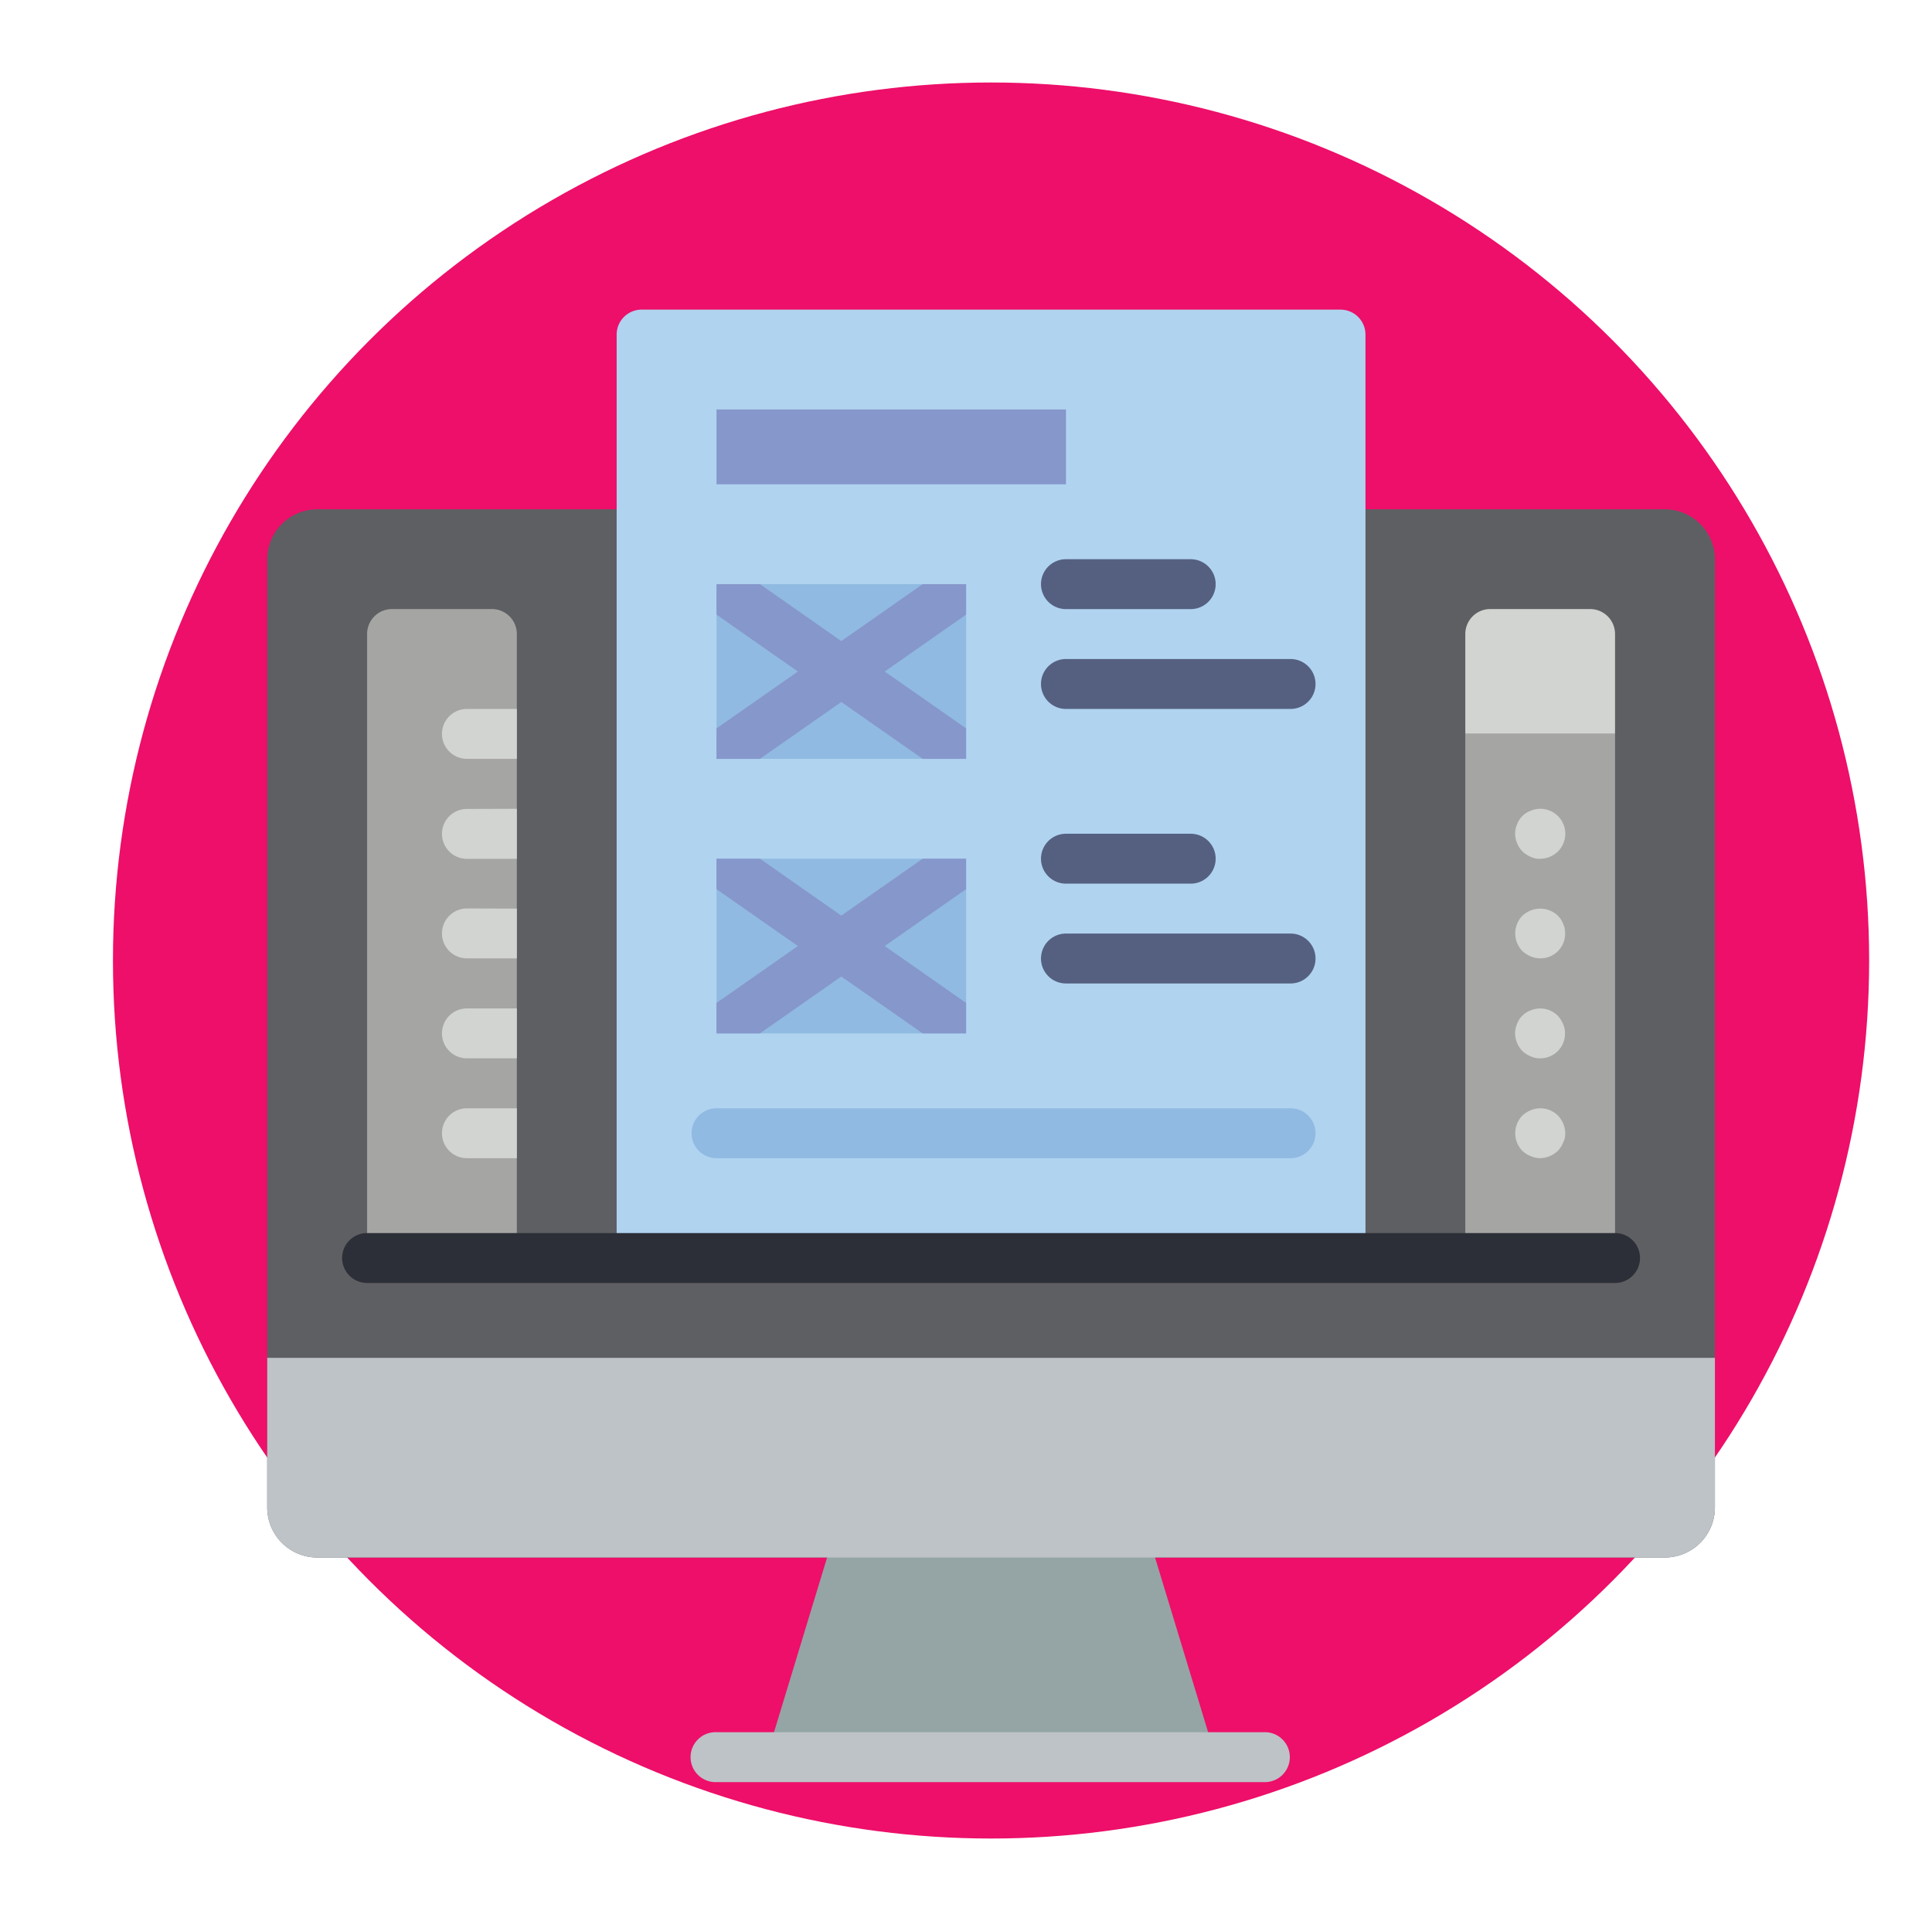 <?xml version="1.0" encoding="utf-8"?>
<svg xmlns="http://www.w3.org/2000/svg" viewBox="0 0 524.09 521.17"><defs><style>.a{fill:#ed0f69;}.b{fill:#5e5f62;}.c{fill:#95a5a5;}.d{fill:#bdc3c7;}.e{fill:#b0d3f0;}.f{fill:#8697cb;}.g{fill:#90bae1;}.h{fill:#556080;}.i{fill:#a5a5a4;}.j{fill:#d1d4d1;}.k{fill:#2c2f38;}</style></defs><title>LABSArtboard 1 copy 10</title><circle class="a" cx="268.84" cy="260.58" r="238.2"/><path class="b" d="M370.41,138.17h81.24a13.59,13.59,0,0,1,13.55,13.54V409a13.59,13.59,0,0,1-13.55,13.54H86A13.58,13.58,0,0,1,72.49,409V151.71A13.58,13.58,0,0,1,86,138.17Z"/><polygon class="c" points="311.27 415.77 268.84 415.77 226.42 415.77 207.91 476.7 268.84 476.7 329.78 476.7 311.27 415.77"/><path class="d" d="M343.32,483.48H194.37a6.78,6.78,0,1,1,0-13.55h149a6.78,6.78,0,0,1,0,13.55Z"/><path class="e" d="M174.05,84H363.63a6.78,6.78,0,0,1,6.78,6.77V341.29H167.28V90.77A6.77,6.77,0,0,1,174.05,84Z"/><rect class="f" x="194.37" y="111.08" width="94.79" height="20.31"/><rect class="g" x="194.37" y="158.48" width="67.71" height="47.4"/><polygon class="f" points="262.07 158.48 250.29 158.48 228.22 173.92 206.15 158.48 194.37 158.48 194.37 166.74 216.44 182.18 194.37 197.61 194.37 205.87 206.15 205.87 228.22 190.44 250.29 205.87 262.07 205.87 262.07 197.61 240 182.18 262.07 166.74 262.07 158.48"/><rect class="g" x="194.37" y="232.96" width="67.71" height="47.4"/><polygon class="f" points="262.07 241.22 240 256.65 262.07 272.09 262.07 280.35 250.29 280.35 228.22 264.92 206.15 280.35 194.37 280.35 194.37 272.09 216.44 256.65 194.37 241.22 194.37 232.96 206.15 232.96 228.22 248.4 250.29 232.96 262.07 232.96 262.07 241.22"/><path class="h" d="M323,165.25H289.16a6.77,6.77,0,0,1,0-13.54H323a6.77,6.77,0,0,1,0,13.54Z"/><path class="h" d="M350.09,192.33H289.16a6.77,6.77,0,0,1,0-13.54h60.93a6.77,6.77,0,1,1,0,13.54Z"/><path class="h" d="M323,239.73H289.16a6.77,6.77,0,0,1,0-13.54H323a6.77,6.77,0,0,1,0,13.54Z"/><path class="h" d="M350.09,266.81H289.16a6.77,6.77,0,0,1,0-13.54h60.93a6.77,6.77,0,0,1,0,13.54Z"/><path class="g" d="M350.09,314.21H194.37a6.77,6.77,0,1,1,0-13.54H350.09a6.77,6.77,0,1,1,0,13.54Z"/><path class="i" d="M140.2,172V341.29H99.58V172a6.77,6.77,0,0,1,6.77-6.77h27.08A6.77,6.77,0,0,1,140.2,172Z"/><path class="j" d="M140.2,192.33v13.54H126.66a6.77,6.77,0,0,1,0-13.54Z"/><path class="j" d="M140.2,219.42V233H126.66a6.77,6.77,0,1,1,0-13.54Z"/><path class="j" d="M140.2,246.5V260H126.66a6.77,6.77,0,1,1,0-13.54Z"/><path class="j" d="M140.2,273.58v13.54H126.66a6.77,6.77,0,1,1,0-13.54Z"/><path class="j" d="M140.2,300.67v13.54H126.66a6.77,6.77,0,0,1,0-13.54Z"/><path class="j" d="M438.11,172V199.1H397.49V172a6.77,6.77,0,0,1,6.77-6.77h27.08A6.77,6.77,0,0,1,438.11,172Z"/><rect class="i" x="397.49" y="199.1" width="40.62" height="142.19"/><path class="j" d="M417.8,233a5.68,5.68,0,0,1-2.57-.54A8,8,0,0,1,413,231a7.14,7.14,0,0,1-2-4.8,6.74,6.74,0,0,1,.54-2.58,6.16,6.16,0,0,1,3.66-3.66,6.77,6.77,0,1,1,2.57,13Z"/><path class="j" d="M417.8,260a6.65,6.65,0,0,1-2.57-.54,8.18,8.18,0,0,1-2.24-1.42,6.89,6.89,0,0,1,0-9.62,7.74,7.74,0,0,1,2.24-1.42,7,7,0,0,1,7.38,1.42,10.07,10.07,0,0,1,.81,1,5.28,5.28,0,0,1,.61,1.21,4.87,4.87,0,0,1,.41,1.22,10.43,10.43,0,0,1,.13,1.36A6.69,6.69,0,0,1,417.8,260Z"/><path class="j" d="M417.8,287.12a5.56,5.56,0,0,1-2.57-.54,7.74,7.74,0,0,1-2.24-1.42,7.16,7.16,0,0,1-2-4.81,6.69,6.69,0,0,1,.54-2.57,6.13,6.13,0,0,1,3.66-3.66,6.76,6.76,0,0,1,7.38,1.43,7.56,7.56,0,0,1,1.42,2.23,5.56,5.56,0,0,1,.54,2.57,6.69,6.69,0,0,1-6.77,6.77Z"/><path class="j" d="M417.8,314.21a6.66,6.66,0,0,1-2.57-.55,7.74,7.74,0,0,1-2.24-1.42,6.88,6.88,0,0,1,0-9.61,8,8,0,0,1,2.24-1.43,6.78,6.78,0,0,1,7.38,1.43,7.16,7.16,0,0,1,2,4.81,10.28,10.28,0,0,1-.13,1.35A4.87,4.87,0,0,1,424,310a5.57,5.57,0,0,1-.61,1.22,11.19,11.19,0,0,1-.81,1A7.14,7.14,0,0,1,417.8,314.21Z"/><path class="d" d="M465.2,368.37V409a13.59,13.59,0,0,1-13.55,13.54H86A13.58,13.58,0,0,1,72.49,409V368.37Z"/><path class="k" d="M438.11,348.06H99.58a6.77,6.77,0,1,1,0-13.54H438.11a6.77,6.77,0,0,1,0,13.54Z"/></svg>